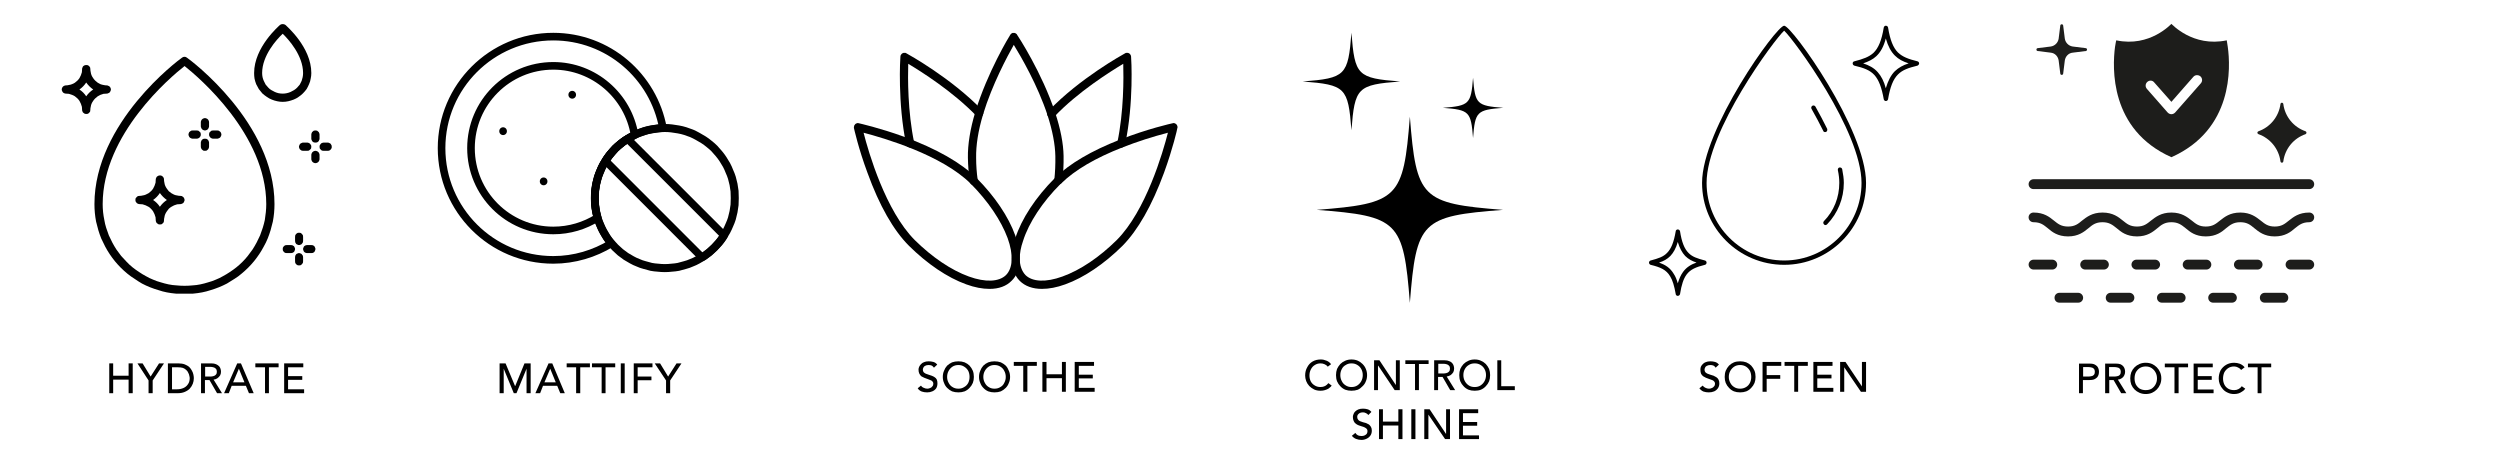 <svg height="227" width="1215" viewBox="0 0 1215 227" xmlns="http://www.w3.org/2000/svg" version="1.2"><defs><clipPath id="cp1" clipPathUnits="userSpaceOnUse"><path d="m45 27h89v115.72h-89z"></path></clipPath><clipPath id="cp2" clipPathUnits="userSpaceOnUse"><path d="m123 11.47h29v38.53h-29z"></path></clipPath><clipPath id="cp3" clipPathUnits="userSpaceOnUse"><path d="m155 69h6.25v5h-6.25z"></path></clipPath><clipPath id="cp4" clipPathUnits="userSpaceOnUse"><path d="m212.77 15.93h112.23v113.07h-112.23z"></path></clipPath><clipPath id="cp5" clipPathUnits="userSpaceOnUse"><path d="m414.88 59h81.12v81.43h-81.12z"></path></clipPath><clipPath id="cp6" clipPathUnits="userSpaceOnUse"><path d="m491 59h81.38v81.43h-81.38z"></path></clipPath><clipPath id="cp7" clipPathUnits="userSpaceOnUse"><path d="m470 15.93h47v74.07h-47z"></path></clipPath><clipPath id="cp8" clipPathUnits="userSpaceOnUse"><path d="m639 56h91.54v91.18h-91.54z"></path></clipPath><clipPath id="cp9" clipPathUnits="userSpaceOnUse"><path d="m633.04 15.93h47.96v48.07h-47.96z"></path></clipPath><clipPath id="cp10" clipPathUnits="userSpaceOnUse"><path d="m701 37h29.54v31h-29.54z"></path></clipPath><clipPath id="cp11" clipPathUnits="userSpaceOnUse"><path d="m989 11.47h26v25.53h-26z"></path></clipPath><clipPath id="cp12" clipPathUnits="userSpaceOnUse"><path d="m985.93 103h138.75v12h-138.75z"></path></clipPath><clipPath id="cp13" clipPathUnits="userSpaceOnUse"><path d="m985.93 87h138.75v5h-138.75z"></path></clipPath><clipPath id="cp14" clipPathUnits="userSpaceOnUse"><path d="m985.93 126h14.07v6h-14.07z"></path></clipPath><clipPath id="cp15" clipPathUnits="userSpaceOnUse"><path d="m1110 126h14.68v6h-14.68z"></path></clipPath><clipPath id="cp16" clipPathUnits="userSpaceOnUse"><path d="m1023 142h15v5.22h-15z"></path></clipPath><clipPath id="cp17" clipPathUnits="userSpaceOnUse"><path d="m1048 142h15v5.22h-15z"></path></clipPath><clipPath id="cp18" clipPathUnits="userSpaceOnUse"><path d="m998 142h15v5.22h-15z"></path></clipPath><clipPath id="cp19" clipPathUnits="userSpaceOnUse"><path d="m1073 142h15v5.22h-15z"></path></clipPath><clipPath id="cp20" clipPathUnits="userSpaceOnUse"><path d="m1098 142h15v5.22h-15z"></path></clipPath><clipPath id="cp21" clipPathUnits="userSpaceOnUse"><path d="m1027 11.47h57v65.53h-57z"></path></clipPath><clipPath id="cp22" clipPathUnits="userSpaceOnUse"><path d="m900 12.54h32.68v37.46h-32.68z"></path></clipPath><clipPath id="cp23" clipPathUnits="userSpaceOnUse"><path d="m801.43 111h28.57v32.79h-28.57z"></path></clipPath><clipPath id="cp24" clipPathUnits="userSpaceOnUse"><path d="m827 12.54h80v116.46h-80z"></path></clipPath></defs><style>.a{fill:#fff}.b{fill:none;stroke:#000;stroke-linecap:round;stroke-linejoin:round;stroke-width:3.7}.c{fill:none;stroke:#000;stroke-linecap:round;stroke-linejoin:round;stroke-width:3.9}.d{fill:#1d1d1b}</style><path d="m-121.5-29h1458v360h-1458z" class="a"></path><path d="m-121.5-29h1458v360h-1458z" class="a"></path><g clip-path="url(#cp1)"><path d="m133.4 99.2q0 2.1-0.2 4.3-0.2 2.1-0.6 4.2-0.5 2.1-1.1 4.2-0.6 2-1.4 4-0.8 2-1.9 3.9-1 1.9-2.2 3.7-1.2 1.8-2.5 3.4-1.4 1.7-2.9 3.2-1.5 1.5-3.2 2.9-1.6 1.4-3.4 2.5-1.8 1.2-3.7 2.3-1.9 1-3.9 1.8-2 0.8-4 1.4-2.1 0.7-4.2 1.1-2.1 0.4-4.3 0.6-2.1 0.2-4.2 0.2-2.2 0-4.3-0.2-2.2-0.2-4.3-0.6-2.1-0.4-4.1-1.1-2.1-0.6-4.1-1.4-2-0.8-3.9-1.8-1.9-1.1-3.6-2.3-1.8-1.1-3.5-2.5-1.7-1.4-3.2-2.9-1.5-1.5-2.9-3.2-1.3-1.6-2.5-3.4-1.2-1.8-2.2-3.7-1-1.9-1.9-3.9-0.8-2-1.4-4-0.6-2.1-1.1-4.2-0.4-2.1-0.6-4.2-0.2-2.2-0.2-4.3c0-39.6 40.8-70 42.6-71.2q0.5-0.4 1.2-0.4 0.6 0 1.1 0.4c1.8 1.2 42.6 31.6 42.6 71.2zm-39.8 39.5q1.9-0.1 3.8-0.5 1.9-0.4 3.8-1 1.9-0.5 3.7-1.3 1.8-0.7 3.5-1.7 1.7-0.9 3.3-2 1.7-1.1 3.2-2.3 1.5-1.2 2.9-2.6 1.4-1.4 2.6-2.9 1.2-1.5 2.3-3.1 1.1-1.7 2-3.4 0.9-1.7 1.7-3.5 0.7-1.8 1.3-3.7 0.6-1.9 1-3.8 0.3-1.9 0.5-3.8 0.2-2 0.2-3.9c0-33.9-33-61.8-39.7-67.1-6.8 5.3-39.8 33.2-39.8 67.1q0 1.9 0.2 3.9 0.2 1.9 0.6 3.8 0.3 1.9 0.9 3.8 0.6 1.9 1.3 3.7 0.8 1.8 1.7 3.5 0.9 1.7 2 3.4 1.1 1.6 2.3 3.1 1.3 1.5 2.7 2.9 1.3 1.4 2.8 2.6 1.5 1.2 3.2 2.3 1.6 1.1 3.3 2 1.7 1 3.5 1.7 1.8 0.8 3.7 1.3 1.9 0.6 3.8 1 1.9 0.4 3.9 0.5 1.9 0.2 3.9 0.2 1.9 0 3.9-0.2z" fill-rule="evenodd"></path></g><path d="m88.4 95.3q0.4 0.2 0.7 0.5 0.3 0.3 0.4 0.6 0.2 0.4 0.2 0.8 0 0.4-0.2 0.7-0.1 0.4-0.4 0.7-0.3 0.3-0.7 0.4-0.3 0.2-0.7 0.2-0.8 0-1.6 0.1-0.8 0.2-1.5 0.5-0.7 0.3-1.3 0.7-0.7 0.4-1.3 1-0.5 0.6-0.9 1.2-0.5 0.7-0.8 1.4-0.3 0.7-0.4 1.5-0.2 0.7-0.2 1.5 0 0.4-0.1 0.8-0.2 0.4-0.5 0.6-0.2 0.3-0.6 0.5-0.4 0.1-0.8 0.1-0.4 0-0.7-0.1-0.4-0.2-0.7-0.5-0.3-0.2-0.4-0.6-0.2-0.4-0.2-0.8 0-0.8-0.1-1.5-0.2-0.8-0.5-1.5-0.3-0.7-0.7-1.4-0.4-0.6-1-1.2-0.5-0.6-1.2-1-0.7-0.4-1.4-0.7-0.7-0.3-1.5-0.5-0.7-0.1-1.5-0.1-0.4 0-0.8-0.2-0.3-0.1-0.6-0.4-0.3-0.3-0.5-0.7-0.1-0.3-0.1-0.7 0-0.4 0.1-0.8 0.2-0.3 0.5-0.6 0.3-0.3 0.6-0.5 0.4-0.1 0.8-0.1 0.8 0 1.5-0.2 0.8-0.1 1.5-0.4 0.7-0.3 1.4-0.7 0.7-0.5 1.2-1 0.6-0.6 1-1.2 0.4-0.7 0.7-1.4 0.3-0.7 0.5-1.5 0.1-0.8 0.1-1.6 0-0.4 0.2-0.7 0.1-0.4 0.4-0.7 0.3-0.2 0.7-0.4 0.3-0.2 0.7-0.1 0.4-0.1 0.8 0.1 0.4 0.2 0.6 0.4 0.3 0.3 0.5 0.7 0.1 0.3 0.1 0.7 0 0.8 0.2 1.6 0.1 0.8 0.4 1.5 0.3 0.7 0.8 1.4 0.4 0.6 0.9 1.2 0.6 0.5 1.3 1 0.6 0.4 1.3 0.7 0.7 0.3 1.5 0.4 0.8 0.2 1.6 0.2 0.4 0 0.7 0.1zm-7.3 1.9q-2-1.4-3.4-3.4-1.3 2-3.3 3.4 2 1.3 3.3 3.3 1.4-2 3.4-3.3z" fill-rule="evenodd"></path><path d="m50.3 45.6q-0.7 0.2-1.5 0.5-0.7 0.3-1.3 0.7-0.7 0.5-1.2 1-0.6 0.6-1 1.2-0.5 0.7-0.8 1.4-0.3 0.7-0.4 1.5-0.2 0.7-0.2 1.5 0 0.4-0.1 0.8-0.2 0.4-0.5 0.6-0.2 0.3-0.6 0.5-0.4 0.1-0.8 0.1-0.4 0-0.7-0.1-0.4-0.2-0.7-0.5-0.3-0.2-0.4-0.6-0.2-0.4-0.2-0.8 0-0.8-0.1-1.5-0.2-0.8-0.5-1.5-0.3-0.7-0.7-1.4-0.4-0.6-1-1.2-0.5-0.5-1.2-1-0.6-0.4-1.4-0.7-0.7-0.3-1.5-0.5-0.7-0.1-1.5-0.1-0.4 0-0.8-0.2-0.3-0.1-0.6-0.4-0.3-0.3-0.4-0.7-0.2-0.3-0.2-0.7 0-0.4 0.2-0.8 0.1-0.3 0.4-0.6 0.3-0.3 0.6-0.4 0.4-0.2 0.8-0.2 0.8 0 1.5-0.2 0.8-0.1 1.5-0.4 0.8-0.3 1.4-0.7 0.7-0.5 1.2-1 0.6-0.6 1-1.2 0.4-0.7 0.7-1.4 0.3-0.7 0.5-1.5 0.1-0.8 0.1-1.6 0-0.4 0.2-0.7 0.1-0.4 0.4-0.7 0.3-0.2 0.7-0.4 0.3-0.1 0.7-0.1 0.4 0 0.8 0.1 0.4 0.2 0.6 0.4 0.3 0.3 0.5 0.7 0.1 0.3 0.1 0.7 0 0.8 0.2 1.6 0.1 0.8 0.4 1.5 0.3 0.7 0.8 1.4 0.4 0.6 1 1.2 0.5 0.5 1.2 1 0.6 0.4 1.3 0.7 0.8 0.3 1.5 0.4 0.8 0.2 1.6 0.2 0.4 0 0.7 0.2 0.4 0.1 0.7 0.4 0.3 0.3 0.4 0.6 0.2 0.4 0.2 0.8 0 0.4-0.2 0.7-0.1 0.4-0.4 0.7-0.3 0.3-0.7 0.4-0.3 0.2-0.7 0.2-0.8 0-1.6 0.1zm-5-2.1q-2-1.4-3.4-3.4-1.3 2-3.3 3.4 2 1.3 3.3 3.3 1.4-2 3.4-3.3z" fill-rule="evenodd"></path><g clip-path="url(#cp2)"><path d="m134.7 49.2q-1.4-0.3-2.6-0.8-1.3-0.5-2.4-1.3-1.2-0.8-2.2-1.7-0.9-1-1.7-2.1-0.7-1.2-1.3-2.4-0.5-1.3-0.8-2.7-0.2-1.3-0.2-2.7c0-12.6 12.1-22.9 12.6-23.4q0.3-0.2 0.6-0.3 0.3-0.1 0.7-0.1 0.3 0 0.7 0.1 0.3 0.1 0.6 0.3c0.5 0.5 12.6 10.8 12.6 23.4q0 1.4-0.3 2.7-0.2 1.4-0.8 2.7-0.5 1.2-1.2 2.4-0.8 1.1-1.8 2.1-0.9 0.9-2.1 1.7-1.1 0.8-2.4 1.3-1.3 0.5-2.6 0.8-1.3 0.3-2.7 0.3-1.4 0-2.7-0.3zm-7.3-13.7q0 1 0.2 2 0.2 0.9 0.6 1.8 0.4 0.9 0.9 1.8 0.6 0.8 1.3 1.5 0.6 0.7 1.5 1.2 0.8 0.5 1.7 0.9 0.9 0.4 1.8 0.6 1 0.2 2 0.2 1 0 1.9-0.2 1-0.2 1.9-0.6 0.9-0.4 1.7-0.9 0.8-0.5 1.5-1.2 0.7-0.7 1.3-1.5 0.5-0.9 0.9-1.8 0.3-0.9 0.5-1.8 0.2-1 0.2-2c0-8.5-7-16.3-9.9-19.1-3 2.8-10 10.6-10 19.1z" fill-rule="evenodd"></path></g><g clip-path="url(#cp3)"><path d="m159.3 69.3h-2q-0.4 0-0.8 0.2-0.4 0.1-0.6 0.4-0.3 0.3-0.5 0.7-0.1 0.3-0.1 0.7 0 0.4 0.1 0.8 0.2 0.4 0.5 0.6 0.2 0.3 0.6 0.5 0.4 0.1 0.8 0.1h2q0.4 0 0.7-0.1 0.4-0.2 0.7-0.5 0.2-0.2 0.4-0.6 0.2-0.4 0.1-0.8 0.1-0.4-0.1-0.7-0.2-0.4-0.4-0.7-0.3-0.3-0.7-0.4-0.3-0.2-0.7-0.2z"></path></g><path d="m151.3 67.4q0 0.4 0.2 0.7 0.1 0.4 0.4 0.7 0.3 0.2 0.6 0.4 0.4 0.1 0.8 0.1 0.4 0 0.8-0.1 0.3-0.2 0.6-0.4 0.3-0.3 0.4-0.7 0.2-0.3 0.2-0.7v-2q0-0.4-0.2-0.8-0.1-0.4-0.4-0.6-0.3-0.3-0.6-0.5-0.4-0.1-0.8-0.1-0.4 0-0.8 0.1-0.3 0.2-0.6 0.5-0.3 0.2-0.4 0.6-0.2 0.4-0.2 0.8z"></path><path d="m149.3 73.3q0.4 0 0.8-0.1 0.3-0.2 0.6-0.5 0.3-0.2 0.5-0.6 0.1-0.4 0.1-0.8 0-0.4-0.1-0.7-0.2-0.4-0.5-0.7-0.3-0.3-0.6-0.4-0.4-0.2-0.8-0.2h-2q-0.4 0-0.7 0.2-0.4 0.1-0.7 0.4-0.3 0.3-0.4 0.7-0.2 0.3-0.2 0.7 0 0.4 0.2 0.8 0.1 0.4 0.4 0.6 0.3 0.3 0.7 0.5 0.3 0.1 0.7 0.1z"></path><path d="m153.3 73.3q-0.4 0-0.8 0.2-0.3 0.1-0.6 0.4-0.3 0.3-0.4 0.6-0.2 0.4-0.2 0.8v2q0 0.4 0.2 0.8 0.1 0.3 0.4 0.6 0.3 0.3 0.6 0.4 0.4 0.2 0.8 0.2 0.4 0 0.8-0.2 0.3-0.1 0.6-0.4 0.3-0.3 0.4-0.6 0.2-0.4 0.2-0.8v-2q0-0.4-0.2-0.8-0.1-0.3-0.4-0.6-0.3-0.3-0.6-0.4-0.4-0.2-0.8-0.2z"></path><path d="m103.6 67.4h2q0.4 0 0.7-0.2 0.4-0.1 0.7-0.4 0.3-0.3 0.4-0.7 0.2-0.3 0.2-0.7 0-0.4-0.2-0.8-0.1-0.4-0.4-0.6-0.3-0.3-0.7-0.5-0.3-0.1-0.7-0.1h-2q-0.4 0-0.8 0.1-0.3 0.2-0.6 0.5-0.3 0.2-0.5 0.6-0.1 0.4-0.1 0.8 0 0.4 0.1 0.7 0.2 0.4 0.5 0.7 0.3 0.3 0.6 0.4 0.4 0.2 0.8 0.2z"></path><path d="m97.6 59.4v2q0 0.4 0.2 0.7 0.1 0.4 0.4 0.7 0.3 0.3 0.6 0.4 0.4 0.2 0.8 0.2 0.4 0 0.8-0.2 0.3-0.1 0.6-0.4 0.3-0.3 0.4-0.7 0.2-0.3 0.2-0.7v-2q0-0.4-0.2-0.8-0.1-0.3-0.4-0.6-0.3-0.3-0.6-0.4-0.4-0.2-0.8-0.2-0.4 0-0.8 0.2-0.3 0.1-0.6 0.4-0.3 0.3-0.4 0.6-0.2 0.4-0.2 0.8z"></path><path d="m95.6 63.4h-2q-0.4 0-0.7 0.1-0.4 0.2-0.7 0.5-0.3 0.2-0.4 0.6-0.2 0.4-0.2 0.8 0 0.4 0.2 0.7 0.1 0.4 0.4 0.7 0.3 0.3 0.7 0.4 0.3 0.2 0.7 0.2h2q0.4 0 0.8-0.2 0.3-0.1 0.6-0.4 0.3-0.3 0.5-0.7 0.1-0.3 0.1-0.7 0-0.4-0.1-0.8-0.2-0.4-0.5-0.6-0.3-0.3-0.6-0.5-0.4-0.1-0.8-0.1z"></path><path d="m99.6 67.4q-0.4 0-0.8 0.1-0.3 0.2-0.6 0.4-0.3 0.3-0.4 0.7-0.2 0.3-0.2 0.7v2q0 0.4 0.2 0.8 0.1 0.4 0.4 0.6 0.3 0.3 0.6 0.5 0.4 0.1 0.8 0.1 0.4 0 0.8-0.1 0.3-0.2 0.6-0.5 0.3-0.2 0.4-0.6 0.2-0.4 0.2-0.8v-2q0-0.4-0.2-0.7-0.1-0.4-0.4-0.7-0.3-0.2-0.6-0.4-0.4-0.1-0.8-0.1z"></path><path d="m151.3 119.1h-2q-0.4 0-0.7 0.1-0.4 0.2-0.7 0.4-0.3 0.3-0.4 0.7-0.2 0.3-0.2 0.7 0 0.4 0.2 0.8 0.1 0.4 0.4 0.7 0.3 0.2 0.7 0.4 0.3 0.1 0.7 0.1h2q0.4 0 0.8-0.1 0.3-0.2 0.6-0.4 0.3-0.3 0.4-0.7 0.2-0.4 0.2-0.8 0-0.4-0.2-0.7-0.1-0.4-0.4-0.7-0.3-0.2-0.6-0.4-0.4-0.1-0.8-0.1z"></path><path d="m143.4 115.1v2q0 0.4 0.1 0.7 0.2 0.4 0.4 0.7 0.3 0.3 0.7 0.4 0.3 0.2 0.7 0.2 0.4 0 0.8-0.2 0.4-0.1 0.6-0.4 0.3-0.3 0.5-0.7 0.1-0.3 0.1-0.7v-2q0-0.4-0.1-0.8-0.2-0.3-0.5-0.6-0.2-0.3-0.6-0.5-0.4-0.1-0.8-0.1-0.4 0-0.7 0.1-0.4 0.2-0.7 0.5-0.2 0.3-0.4 0.6-0.1 0.4-0.1 0.8z"></path><path d="m141.4 119.1h-2q-0.4 0-0.8 0.1-0.3 0.2-0.6 0.4-0.3 0.3-0.5 0.7-0.1 0.3-0.1 0.7 0 0.4 0.1 0.8 0.2 0.4 0.5 0.7 0.3 0.2 0.6 0.4 0.4 0.1 0.8 0.1h2q0.4 0 0.7-0.1 0.4-0.2 0.7-0.4 0.3-0.3 0.4-0.7 0.2-0.4 0.2-0.8 0-0.4-0.2-0.7-0.1-0.4-0.4-0.7-0.3-0.2-0.7-0.4-0.3-0.1-0.7-0.1z"></path><path d="m145.3 123q-0.4 0-0.7 0.2-0.4 0.1-0.7 0.4-0.2 0.3-0.4 0.7-0.1 0.3-0.1 0.7v2q0 0.4 0.1 0.8 0.2 0.3 0.4 0.6 0.3 0.3 0.7 0.5 0.3 0.1 0.7 0.1 0.4 0 0.8-0.1 0.4-0.2 0.6-0.5 0.3-0.3 0.5-0.6 0.1-0.4 0.1-0.8v-2q0-0.4-0.1-0.7-0.2-0.4-0.5-0.7-0.2-0.3-0.6-0.4-0.4-0.2-0.8-0.2z"></path><g clip-path="url(#cp4)"><path d="m268.9 17.8c26.6 0 48.7 19.2 53.3 44.5-8.4 0.2-16.8 3.5-23.2 9.9-12.6 12.7-13.2 32.7-1.9 46.1-8.2 5-17.9 8-28.2 8-30 0-54.3-24.3-54.3-54.3 0-29.9 24.3-54.2 54.3-54.2z" class="b" fill-rule="evenodd"></path></g><path d="m268.9 32c19.8 0 36.4 14.6 39.5 33.6-3.4 1.6-6.6 3.9-9.4 6.6-9.1 9.1-11.9 22-8.6 33.6-6.2 3.9-13.6 6.2-21.5 6.2-22.1 0-40-17.9-40-40 0-22.1 17.9-40 40-40z" class="b" fill-rule="evenodd"></path><path d="m249.2 80.8" class="b" fill-rule="evenodd"></path><path d="m272.9 76.1" class="b" fill-rule="evenodd"></path><path d="" class="b"></path><path d="" class="b"></path><path d="" class="b"></path><path d="" class="b"></path><path d="m264.2 88.1v0.1" class="b" fill-rule="evenodd"></path><path d="" class="b"></path><path d="m278.1 46v0.1" class="b" fill-rule="evenodd"></path><path d="" class="b"></path><path d="m278.1 92.2" class="b" fill-rule="evenodd"></path><path d="" class="b"></path><path d="m244.5 63.7v0.1" class="b" fill-rule="evenodd"></path><path d="m347.2 72.2q1.1 1.2 2.2 2.5 1.1 1.3 2 2.7 0.9 1.4 1.7 2.8 0.8 1.5 1.4 3.1 0.7 1.5 1.2 3.1 0.4 1.6 0.8 3.2 0.3 1.7 0.5 3.3 0.1 1.7 0.1 3.4 0 1.6-0.1 3.3-0.2 1.7-0.5 3.3-0.4 1.7-0.8 3.3-0.5 1.6-1.2 3.1-0.6 1.5-1.4 3-0.8 1.5-1.7 2.9-0.9 1.4-2 2.7-1.1 1.3-2.2 2.4-1.2 1.2-2.5 2.3-1.3 1-2.7 2-1.4 0.9-2.9 1.7-1.4 0.8-3 1.4-1.5 0.7-3.1 1.1-1.6 0.5-3.3 0.9-1.6 0.3-3.3 0.4-1.6 0.2-3.3 0.2-1.7 0-3.3-0.2-1.7-0.1-3.3-0.4-1.7-0.4-3.3-0.9-1.6-0.4-3.1-1.1-1.6-0.6-3-1.4-1.5-0.8-2.9-1.7-1.4-1-2.7-2-1.3-1.1-2.5-2.3-1.1-1.1-2.2-2.4-1.1-1.3-2-2.7-0.9-1.4-1.7-2.9-0.8-1.5-1.4-3-0.7-1.5-1.2-3.1-0.4-1.6-0.8-3.3-0.3-1.6-0.5-3.3-0.1-1.7-0.1-3.3 0-1.7 0.1-3.4 0.2-1.6 0.5-3.3 0.4-1.6 0.8-3.2 0.5-1.6 1.2-3.1 0.6-1.6 1.4-3.1 0.8-1.4 1.7-2.8 0.9-1.4 2-2.7 1.1-1.3 2.2-2.5 1.2-1.2 2.5-2.2 1.3-1.1 2.7-2 1.4-0.9 2.9-1.7 1.4-0.8 3-1.5 1.5-0.6 3.1-1.1 1.6-0.5 3.3-0.8 1.6-0.3 3.3-0.5 1.6-0.2 3.3-0.2 1.7 0 3.3 0.2 1.7 0.2 3.3 0.5 1.7 0.3 3.3 0.8 1.6 0.5 3.1 1.1 1.6 0.7 3 1.5 1.5 0.8 2.9 1.7 1.4 0.9 2.7 2 1.3 1 2.5 2.2z" class="c" fill-rule="evenodd"></path><path d="m299 72.2c1.9-1.8 3.9-3.4 6-4.7l46.9 46.9c-1.3 2.1-2.9 4.1-4.7 5.9-1.8 1.8-3.9 3.5-6 4.8l-46.9-46.9c1.3-2.1 2.9-4.1 4.7-6z" class="b" fill-rule="evenodd"></path><g clip-path="url(#cp5)"><path d="m480.9 140.4c-3.4 0-7.2-0.7-11.3-2.2-9.2-3.3-19-10-27.8-18.7-7.6-7.6-14.4-19.5-20.2-35.5-4.4-11.8-6.5-21.4-6.6-21.8q0-0.2 0-0.4 0-0.3 0.1-0.5 0-0.3 0.2-0.5 0.1-0.2 0.3-0.4 0.1-0.2 0.4-0.3 0.2-0.1 0.4-0.2 0.3 0 0.5-0.1 0.3 0 0.5 0.1c0.4 0.1 9.9 2.2 21.8 6.5 16 5.9 27.9 12.7 35.5 20.2 8.7 8.8 15.4 18.6 18.7 27.8 3.5 9.6 2.9 17.5-1.7 22-2.6 2.7-6.3 4-10.8 4zm-61.2-75.9c2.4 9.5 10.7 38 24.9 52.2 8.4 8.3 17.7 14.6 26.3 17.7 8 2.9 14.6 2.6 18-0.7 3.4-3.4 3.7-10 0.8-18-3.2-8.6-9.5-17.9-17.8-26.3-14.2-14.2-42.7-22.4-52.2-24.9z" fill-rule="evenodd"></path></g><g clip-path="url(#cp6)"><path d="m506.4 140.4c-4.5 0-8.2-1.3-10.8-3.9-2.6-2.6-3.9-6.4-3.9-10.8 0-3 0.5-6.3 1.7-9.8 3-9.5 10-20.1 19.2-29.3l0.4-0.4c6.9-6.7 17.4-12.9 31.2-18.3 13.5-5.3 25.2-7.9 25.7-8q0.2-0.1 0.5-0.1 0.2 0.1 0.5 0.1 0.2 0.1 0.4 0.2 0.2 0.1 0.4 0.3 0.2 0.2 0.3 0.4 0.1 0.2 0.2 0.5 0.1 0.2 0.1 0.5 0 0.2-0.1 0.4c0 0.4-2.2 10-6.5 21.8-5.9 16-12.7 27.9-20.2 35.5-8.8 8.7-18.6 15.4-27.8 18.7-4.1 1.5-7.9 2.2-11.3 2.2zm61.2-75.9q-11.2 2.9-22 7.1c-13.3 5.2-23.3 11.1-29.8 17.5q-0.2 0.2-0.4 0.3c-8.7 8.7-15.4 18.8-18.2 27.7-1.1 3.1-1.6 6-1.6 8.6 0 3.4 1 6.1 2.8 8 3.4 3.3 9.9 3.6 17.9 0.7 8.7-3.1 18-9.4 26.4-17.7 14.2-14.2 22.5-42.7 24.9-52.2z" fill-rule="evenodd"></path></g><g clip-path="url(#cp7)"><path d="m473.2 90q-0.3 0-0.7-0.2-0.3-0.1-0.6-0.3-0.2-0.3-0.4-0.6-0.2-0.3-0.2-0.6-0.8-5.8-0.9-11.7c-0.1-6.4 1.1-13.9 3.6-22.2 5.9-19.3 16.5-36.8 17-37.5q0.1-0.2 0.3-0.4 0.2-0.2 0.4-0.3 0.2-0.1 0.4-0.2 0.3 0 0.5 0 0.3 0 0.5 0 0.3 0.1 0.5 0.2 0.2 0.1 0.4 0.3 0.2 0.1 0.3 0.4c0.5 0.7 12.1 18.4 18.5 37.8 2.6 7.9 4 15 4.1 21.1q0.1 6.1-0.6 12.1 0 0.4-0.2 0.7-0.2 0.4-0.5 0.6-0.3 0.3-0.7 0.4-0.4 0.1-0.8 0.1-0.4-0.1-0.7-0.3-0.4-0.2-0.6-0.5-0.2-0.3-0.4-0.7-0.1-0.4 0-0.8 0.6-5.7 0.5-11.5c-0.1-5.7-1.4-12.4-3.8-19.9-4.8-14.6-12.9-28.5-16.4-34.2-3.2 5.7-10.5 19.3-14.9 33.7-2.4 8-3.5 15.1-3.4 21.1q0 5.6 0.8 11.1 0.1 0.4 0 0.8-0.1 0.4-0.4 0.7-0.2 0.3-0.5 0.5-0.4 0.2-0.8 0.3-0.1 0-0.3 0z"></path></g><path d="m442.4 71.8q-0.4-0.1-0.7-0.2-0.3-0.1-0.6-0.3-0.3-0.2-0.4-0.5-0.2-0.3-0.3-0.6c-4.2-20.3-2.9-41.8-2.8-42.7q0-0.2 0.1-0.5 0-0.2 0.2-0.4 0.1-0.2 0.3-0.4 0.2-0.2 0.4-0.3 0.2-0.1 0.5-0.2 0.2 0 0.5 0 0.2 0 0.5 0 0.2 0.1 0.4 0.2c0.9 0.5 21.8 12 36.9 27.7q0.2 0.2 0.4 0.6 0.1 0.4 0.1 0.8 0 0.4-0.2 0.7-0.1 0.4-0.4 0.7-0.3 0.2-0.7 0.4-0.3 0.1-0.7 0.1-0.4 0-0.8-0.2-0.3-0.1-0.6-0.4c-11.5-11.9-26.9-21.6-33.1-25.3-0.2 6.8-0.3 23.1 2.9 38.4q0.1 0.3 0 0.7-0.1 0.4-0.3 0.7-0.2 0.4-0.5 0.6-0.3 0.2-0.7 0.3-0.2 0.1-0.4 0.1z"></path><path d="m544.9 71.8q-0.2-0.1-0.4-0.1-0.4-0.1-0.7-0.3-0.3-0.2-0.6-0.5-0.2-0.4-0.2-0.8-0.1-0.3 0-0.7c3.2-15.2 3.1-31.6 2.9-38.4-6.3 3.8-22 13.6-33.5 25.7q-0.3 0.3-0.6 0.5-0.4 0.1-0.8 0.2-0.4 0-0.8-0.2-0.4-0.1-0.6-0.4-0.3-0.3-0.5-0.6-0.1-0.4-0.2-0.8 0-0.4 0.2-0.8 0.1-0.3 0.4-0.6c15.1-15.9 36.4-27.6 37.3-28.1q0.2-0.1 0.4-0.2 0.3 0 0.5 0 0.3 0 0.5 0 0.3 0.1 0.5 0.2 0.2 0.1 0.4 0.3 0.2 0.2 0.3 0.4 0.1 0.2 0.2 0.4 0.1 0.3 0.1 0.5c0.1 0.9 1.4 22.4-2.9 42.7q0 0.3-0.2 0.6-0.2 0.3-0.4 0.5-0.3 0.2-0.6 0.3-0.4 0.1-0.7 0.2z"></path><g clip-path="url(#cp8)"><path d="m730.5 102c-39.7 3-42.2 5.5-45.3 45.2-3.1-39.7-5.6-42.2-45.3-45.2 39.7-3.1 42.2-5.6 45.3-45.3 3.1 39.7 5.6 42.2 45.3 45.3z"></path></g><g clip-path="url(#cp9)"><path d="m680.5 39.6c-20.8 1.6-22.1 2.9-23.7 23.7-1.6-20.8-2.9-22.1-23.7-23.7 20.8-1.6 22.1-2.9 23.7-23.7 1.6 20.8 2.9 22.1 23.7 23.7z"></path></g><g clip-path="url(#cp10)"><path d="m730.6 52.4c-12.9 1-13.7 1.8-14.7 14.7-1-12.9-1.8-13.7-14.7-14.7 12.9-1 13.7-1.8 14.7-14.6 1 12.8 1.8 13.6 14.7 14.6z"></path></g><path d="m1109.7 50.6c-0.1-0.9-1.3-0.9-1.4 0-0.8 6.1-5 11.2-10.7 13.2-0.7 0.3-0.7 1.1 0 1.4 5.7 2 9.9 7.1 10.7 13.2 0.1 0.9 1.3 0.9 1.4 0 0.8-6.1 5-11.2 10.8-13.2 0.6-0.3 0.6-1.1 0-1.4-5.8-2-10-7.1-10.8-13.2z" class="d"></path><g clip-path="url(#cp11)"><path d="m1003.5 18.8l-0.8-6.4c-0.1-0.8-1.3-0.8-1.4 0l-0.8 6.4c-0.3 1.9-1.8 3.5-3.8 3.8l-6.4 0.8c-0.8 0.1-0.8 1.3 0 1.4l6.4 0.8c2 0.2 3.5 1.8 3.8 3.8l0.8 6.4c0.1 0.8 1.3 0.8 1.4 0l0.8-6.4c0.3-2 1.8-3.6 3.8-3.8l6.4-0.8c0.8-0.1 0.8-1.3 0-1.4l-6.4-0.8c-2-0.3-3.5-1.9-3.8-3.8z" class="d"></path></g><g clip-path="url(#cp12)"><path d="m1105.5 114.9c-5 0-7.7-2.2-9.9-4-1.9-1.6-3.5-2.9-6.8-2.9-3.3 0-4.9 1.3-6.9 2.9-2.1 1.8-4.8 4-9.9 4-5 0-7.7-2.2-9.8-4-2-1.6-3.6-2.9-6.9-2.9-3.3 0-4.9 1.3-6.8 2.9-2.2 1.8-4.9 4-9.9 4-5.1 0-7.8-2.2-9.9-4-2-1.6-3.6-2.9-6.9-2.9-3.3 0-4.9 1.3-6.8 2.9-2.2 1.8-4.9 4-9.9 4-5.1 0-7.8-2.2-9.9-4-2-1.6-3.5-2.9-6.9-2.9-1.3 0-2.4-1-2.4-2.4 0-1.3 1.1-2.3 2.4-2.3 5.1 0 7.8 2.2 9.9 3.9 2 1.6 3.5 2.9 6.9 2.9 3.3 0 4.9-1.3 6.8-2.9 2.2-1.7 4.9-3.9 9.9-3.9 5.1 0 7.8 2.2 9.9 3.9 2 1.6 3.5 2.9 6.9 2.9 3.3 0 4.8-1.3 6.8-2.9 2.2-1.7 4.9-3.9 9.9-3.9 5 0 7.7 2.2 9.9 3.9 2 1.6 3.5 2.9 6.8 2.9 3.4 0 4.9-1.3 6.9-2.9 2.2-1.7 4.8-3.9 9.9-3.9 5 0 7.7 2.2 9.9 3.9 2 1.6 3.5 2.9 6.8 2.9 3.4 0 4.9-1.3 6.9-2.9 2.2-1.7 4.8-3.9 9.9-3.9 1.3 0 2.4 1 2.4 2.3 0 1.4-1.1 2.4-2.4 2.4-3.3 0-4.9 1.3-6.9 2.9-2.1 1.8-4.8 4-9.9 4z" class="d"></path></g><g clip-path="url(#cp13)"><path d="m1122.3 91.9h-134c-1.3 0-2.4-1-2.4-2.4 0-1.3 1.1-2.4 2.4-2.4h134c1.3 0 2.4 1.1 2.4 2.4 0 1.4-1.1 2.4-2.4 2.4z" class="d"></path></g><g clip-path="url(#cp14)"><path d="m997.4 131h-9.1c-1.3 0-2.4-1.1-2.4-2.4 0-1.3 1.1-2.4 2.4-2.4h9.1c1.3 0 2.4 1.1 2.4 2.4 0 1.3-1.1 2.4-2.4 2.4z" class="d"></path></g><path d="m1047.4 131h-9.1c-1.3 0-2.4-1.1-2.4-2.4 0-1.3 1.1-2.4 2.4-2.4h9.1c1.3 0 2.4 1.1 2.4 2.4 0 1.3-1.1 2.4-2.4 2.4z" class="d"></path><path d="m1072.3 131h-9.1c-1.3 0-2.4-1.1-2.4-2.4 0-1.3 1.1-2.4 2.4-2.4h9.1c1.3 0 2.4 1.1 2.4 2.4 0 1.3-1.1 2.4-2.4 2.4z" class="d"></path><path d="m1022.5 131h-9.1c-1.3 0-2.4-1.1-2.4-2.4 0-1.3 1.1-2.4 2.4-2.4h9.1c1.3 0 2.4 1.1 2.4 2.4 0 1.3-1.1 2.4-2.4 2.4z" class="d"></path><path d="m1097.2 131h-9.1c-1.3 0-2.4-1.1-2.4-2.4 0-1.3 1.1-2.4 2.4-2.4h9.1c1.3 0 2.4 1.1 2.4 2.4 0 1.3-1.1 2.4-2.4 2.4z" class="d"></path><g clip-path="url(#cp15)"><path d="m1122.3 131h-9.1c-1.3 0-2.4-1.1-2.4-2.4 0-1.3 1.1-2.4 2.4-2.4h9.1c1.3 0 2.4 1.1 2.4 2.4 0 1.3-1.1 2.4-2.4 2.4z" class="d"></path></g><g clip-path="url(#cp16)"><path d="m1034.9 147.1h-9.1c-1.4 0-2.4-1-2.4-2.4 0-1.3 1-2.4 2.4-2.4h9.1c1.3 0 2.4 1.1 2.4 2.4 0 1.4-1.1 2.4-2.4 2.4z" class="d"></path></g><g clip-path="url(#cp17)"><path d="m1059.8 147.1h-9.1c-1.3 0-2.4-1-2.4-2.4 0-1.3 1.1-2.4 2.4-2.4h9.1c1.3 0 2.4 1.1 2.4 2.4 0 1.4-1.1 2.4-2.4 2.4z" class="d"></path></g><g clip-path="url(#cp18)"><path d="m1010 147.1h-9.1c-1.4 0-2.4-1-2.4-2.4 0-1.3 1-2.4 2.4-2.4h9.1c1.3 0 2.4 1.1 2.4 2.4 0 1.4-1.1 2.4-2.4 2.4z" class="d"></path></g><g clip-path="url(#cp19)"><path d="m1084.7 147.1h-9.1c-1.3 0-2.4-1-2.4-2.4 0-1.3 1.1-2.4 2.4-2.4h9.1c1.3 0 2.4 1.1 2.4 2.4 0 1.4-1.1 2.4-2.4 2.4z" class="d"></path></g><g clip-path="url(#cp20)"><path d="m1109.8 147.1h-9.1c-1.4 0-2.4-1-2.4-2.4 0-1.3 1-2.4 2.4-2.4h9.1c1.3 0 2.3 1.1 2.3 2.4 0 1.4-1 2.4-2.3 2.4z" class="d"></path></g><g clip-path="url(#cp21)"><path d="m1055.3 76.4c-30.1-13.4-28.7-43.6-27.4-53.6 0.3-2.1 0.6-3.2 0.6-3.2 16.4 3.5 26.7-8 26.8-8 0.1 0 10.4 11.5 26.9 8 0 0 0.2 1.1 0.5 3.2 1.4 10 2.7 40.2-27.4 53.6zm14.1-39.3c-1-0.8-2.5-0.8-3.4 0.2l-10.7 12.2-8.4-9.5c-0.8-1-2.3-1.1-3.3-0.2-1 0.9-1.1 2.4-0.2 3.4l10.1 11.5c0.5 0.5 1.1 0.8 1.8 0.8 0.7 0 1.3-0.3 1.8-0.8l12.5-14.2c0.9-1 0.8-2.5-0.2-3.4z" class="d" fill-rule="evenodd"></path></g><g clip-path="url(#cp22)"><path d="m916.5 49.1c-0.5 0-0.9-0.4-1-0.9-1-5.7-2.4-9.3-4.5-11.7-2.2-2.4-5.1-3.5-9.8-4.6-0.5-0.2-0.8-0.6-0.8-1.1 0-0.5 0.3-0.9 0.8-1 4.3-1.1 7.1-2.1 9.3-4.1 2.4-2.3 4-6.1 5-12.3 0.1-0.5 0.5-0.9 1-0.9 0.6 0 1 0.4 1.1 0.9 1 6.1 2.5 9.8 4.8 12.1 2.2 2.1 5 3.2 9.5 4.3 0.4 0.1 0.8 0.5 0.8 1 0 0.5-0.4 0.9-0.8 1.1-4.5 1.1-7.3 2.1-9.5 4.3-2.3 2.3-3.8 6-4.8 12-0.1 0.5-0.5 0.9-1.1 0.9zm-11-18.3c2.7 0.9 5.2 2.1 7.1 4.3 1.7 1.9 3 4.4 3.9 7.8 1.1-3.7 2.5-6.4 4.4-8.3 1.8-1.7 3.9-2.9 6.7-3.8-2.8-0.9-4.9-2-6.7-3.8-1.9-1.9-3.3-4.5-4.4-8.3-1 3.9-2.5 6.6-4.6 8.6-1.7 1.6-3.8 2.6-6.4 3.5z" fill-rule="evenodd"></path></g><g clip-path="url(#cp23)"><path d="m815.4 143.8c-0.5 0-1-0.4-1-0.9-0.7-3.9-1.5-6.7-2.7-8.6-1.9-3.2-4.6-4.4-9.5-5.6-0.4-0.1-0.8-0.6-0.8-1.1 0-0.4 0.4-0.9 0.8-1 3.8-1 6.2-1.8 8-3.7 2-2 3.3-5.2 4.2-10.5 0-0.5 0.5-0.9 1-0.9 0.5 0 1 0.4 1.1 0.9 0.8 5.2 2.1 8.5 4.1 10.5 1.8 1.9 4.2 2.7 8 3.7 0.5 0.1 0.8 0.6 0.8 1 0 0.5-0.3 1-0.8 1.1-4.4 1.1-7 2.2-8.9 4.7-1.5 2-2.5 5-3.2 9.5-0.1 0.5-0.6 0.9-1.1 0.9zm-9.1-16.2c3 1.1 5.4 2.5 7.2 5.6 0.8 1.2 1.4 2.7 1.9 4.5 0.7-2.3 1.5-4.1 2.6-5.6 1.7-2.3 3.9-3.6 6.5-4.5-2.1-0.7-3.9-1.6-5.5-3.2-1.5-1.6-2.7-3.8-3.6-6.8-0.9 3.1-2.1 5.2-3.6 6.8-1.5 1.5-3.2 2.5-5.5 3.2z" fill-rule="evenodd"></path></g><g clip-path="url(#cp24)"><path d="m867.1 128.7c-22 0-39.9-17.8-39.9-39.8 0-26.1 36.1-76.4 39.9-76.4 3.7 0 39.8 50.3 39.8 76.4 0 22-17.9 39.8-39.8 39.8zm0-113.8c-4.7 4.2-37.7 48.8-37.7 74 0 20.8 16.9 37.7 37.7 37.7 20.7 0 37.6-16.9 37.6-37.7 0-25.2-33-69.8-37.6-74z" fill-rule="evenodd"></path></g><path d="m887.2 109.4c-0.3 0-0.5-0.1-0.7-0.3-0.5-0.5-0.5-1.1-0.1-1.6 4.9-5 7.5-11.6 7.5-18.6 0-1.8-0.2-3.9-0.7-6.2-0.1-0.6 0.2-1.2 0.8-1.3 0.6-0.1 1.2 0.3 1.3 0.8 0.5 2.5 0.8 4.7 0.8 6.7 0 7.5-2.9 14.7-8.1 20.1-0.2 0.2-0.5 0.4-0.8 0.4z"></path><path d="m887 64.2c-0.4 0-0.8-0.2-0.9-0.6-1.7-3.4-3.6-7-5.7-10.7-0.3-0.5-0.1-1.2 0.4-1.5 0.5-0.3 1.2-0.1 1.5 0.4 2.1 3.7 4 7.4 5.7 10.8 0.2 0.6 0 1.2-0.5 1.5q-0.2 0.1-0.5 0.1z"></path><path d="m242.8 191.1v-14.5h2.9l4.6 11h0.1l4.5-11h3v14.5h-2v-11.9l-4.9 11.9h-1.3l-4.9-11.9v11.9z"></path><path d="m260.2 191.1l6.4-14.5h1.8l6.1 14.5h-2.2l-1.5-3.6h-6.9l-1.4 3.6zm4.4-5.3h5.5l-2.7-6.6z" fill-rule="evenodd"></path><path d="m280 191.1v-12.6h-4.6v-1.9h11.3v1.9h-4.7v12.6z"></path><path d="m292.4 191.1v-12.6h-4.7v-1.9h11.3v1.9h-4.7v12.6z"></path><path d="m301.7 191.1v-14.5h1.9v14.5z"></path><path d="m308 191.1v-14.5h9.1v1.9h-7.2v4.5h6.7v1.8h-6.7v6.3z"></path><path d="m323.7 191.1v-6.2l-5.5-8.3h2.6l3.9 6.4 4.1-6.4h2.4l-5.5 8.3v6.2z"></path><path d="m446 188.7l1.6-1.3q0.5 0.8 1.4 1.1 0.8 0.4 1.7 0.4 0.6 0 1.3-0.3 0.7-0.2 1.1-0.8 0.5-0.5 0.5-1.3 0-0.7-0.4-1.1-0.4-0.5-1.1-0.7-0.6-0.3-1.3-0.5-0.8-0.3-1.6-0.6-0.7-0.3-1.4-0.7-0.6-0.5-1-1.3-0.4-0.8-0.4-2 0-0.6 0.3-1.3 0.3-0.7 0.9-1.3 0.6-0.7 1.5-1 0.9-0.4 2.2-0.4 1.2 0 2.3 0.3 1.1 0.3 1.9 1.3l-1.6 1.5q-0.4-0.6-1-1-0.7-0.3-1.6-0.3-1 0-1.7 0.4-0.6 0.3-0.8 0.8-0.3 0.6-0.3 1 0 0.8 0.4 1.3 0.4 0.4 1 0.7 0.7 0.3 1.4 0.5 0.8 0.2 1.5 0.5 0.8 0.3 1.4 0.7 0.7 0.4 1.1 1.2 0.3 0.7 0.3 1.8 0 1.4-0.6 2.4-0.7 1-1.9 1.5-1.1 0.5-2.5 0.5-1.4 0-2.6-0.4-1.3-0.5-2-1.6z"></path><path d="m465.8 190.7q-1.7 0-3.1-0.5-1.3-0.6-2.4-1.7-1-1-1.5-2.4-0.6-1.3-0.6-2.9 0-1.7 0.6-3 0.5-1.4 1.5-2.5 1.1-1 2.4-1.6 1.4-0.5 3.1-0.5 1.6 0 3 0.5 1.4 0.6 2.4 1.6 1 1.1 1.6 2.5 0.5 1.3 0.5 3 0 1.6-0.5 2.9-0.6 1.4-1.6 2.4-1 1.1-2.4 1.7-1.4 0.5-3 0.5zm0-1.8q1.6 0 2.8-0.8 1.3-0.7 2-2.1 0.6-1.3 0.6-2.8 0-1.6-0.6-2.9-0.7-1.3-2-2.1-1.2-0.8-2.8-0.8-1.7 0-2.9 0.8-1.2 0.8-1.9 2.1-0.7 1.3-0.7 2.9 0 1.5 0.7 2.8 0.7 1.4 1.9 2.1 1.2 0.8 2.9 0.8z" fill-rule="evenodd"></path><path d="m483.3 190.7q-1.6 0-3-0.5-1.4-0.6-2.4-1.7-1-1-1.5-2.4-0.6-1.3-0.6-2.9 0-1.7 0.6-3 0.5-1.4 1.5-2.5 1-1 2.4-1.6 1.4-0.5 3-0.5 1.7 0 3.1 0.5 1.3 0.6 2.4 1.6 1 1.1 1.5 2.5 0.6 1.3 0.6 3 0 1.6-0.6 2.9-0.5 1.4-1.5 2.4-1.1 1.1-2.4 1.7-1.4 0.5-3.1 0.5zm0-1.8q1.7 0 2.9-0.8 1.3-0.7 1.9-2.1 0.7-1.3 0.7-2.8 0-1.6-0.7-2.9-0.6-1.3-1.9-2.1-1.2-0.8-2.9-0.8-1.6 0-2.8 0.8-1.2 0.8-1.9 2.1-0.7 1.3-0.7 2.9 0 1.5 0.7 2.8 0.7 1.4 1.9 2.1 1.2 0.8 2.8 0.8z" fill-rule="evenodd"></path><path d="m497.3 190.4v-12.6h-4.6v-1.9h11.2v1.9h-4.6v12.6z"></path><path d="m506.6 190.4v-14.5h2v6h7.5v-6h1.9v14.5h-1.9v-6.6h-7.5v6.6z"></path><path d="m522.3 190.4v-14.5h9.4v1.9h-7.4v4.3h6.8v1.8h-6.8v4.6h7.7v1.9z"></path><path d="m53.1 191.1v-14.5h1.9v6h7.5v-6h2v14.5h-2v-6.6h-7.5v6.6z"></path><path d="m72.2 191.1v-6.2l-5.4-8.3h2.5l3.9 6.4 4.1-6.4h2.4l-5.5 8.3v6.2z"></path><path d="m81.6 191.1v-14.5h5q1.9 0 3.2 0.5 1.3 0.5 2.2 1.3 0.8 0.8 1.3 1.8 0.5 0.9 0.7 1.9 0.2 1 0.2 1.7 0 1.4-0.5 2.7-0.5 1.3-1.5 2.4-1 1-2.5 1.6-1.4 0.6-3.4 0.6zm2-12.6v10.7h2.5q1.6 0 3-0.6 1.4-0.6 2.2-1.8 0.9-1.2 0.9-3 0-0.5-0.2-1.2-0.1-0.7-0.5-1.4-0.3-0.8-1-1.4-0.6-0.6-1.6-1-1-0.3-2.4-0.3z" fill-rule="evenodd"></path><path d="m97.7 191.1v-14.5h5q1.4 0 2.3 0.4 0.9 0.4 1.5 1 0.5 0.6 0.7 1.3 0.2 0.7 0.2 1.4 0 0.9-0.4 1.7-0.5 0.8-1.3 1.4-0.8 0.6-1.9 0.7l4.1 6.6h-2.4l-3.7-6.4h-2.2v6.4zm2-12.8v4.7h2.6q0.7 0 1.4-0.2 0.8-0.2 1.2-0.7 0.5-0.5 0.5-1.4 0-1-0.5-1.5-0.4-0.5-1.2-0.7-0.7-0.2-1.4-0.2z" fill-rule="evenodd"></path><path d="m108.9 191.1l6.4-14.5h1.8l6.2 14.5h-2.3l-1.5-3.6h-6.9l-1.4 3.6zm4.4-5.3h5.5l-2.7-6.6z" fill-rule="evenodd"></path><path d="m128.8 191.1v-12.6h-4.7v-1.9h11.3v1.9h-4.7v12.6z"></path><path d="m138.1 191.1v-14.5h9.3v1.9h-7.4v4.3h6.9v1.8h-6.9v4.6h7.8v1.9z"></path><path d="m646.9 177l-1.6 1.2q-0.6-0.8-1.6-1.2-0.9-0.4-1.9-0.4-1.6 0-2.8 0.8-1.2 0.7-1.9 2.1-0.7 1.3-0.7 3 0 1.5 0.6 2.8 0.7 1.3 1.9 2 1.2 0.8 2.9 0.8 1.2 0 2.2-0.5 0.9-0.5 1.6-1.4l1.6 1.2q-0.1 0.2-0.5 0.6-0.5 0.5-1.1 0.9-0.7 0.4-1.7 0.7-0.9 0.3-2.1 0.3-1.8 0-3.1-0.6-1.4-0.7-2.4-1.7-1-1.1-1.5-2.4-0.5-1.4-0.5-2.7 0-2.3 1-4 0.9-1.8 2.6-2.8 1.7-1 4-1 1.4 0 2.8 0.6 1.3 0.5 2.2 1.7z"></path><path d="m656.8 189.9q-1.6 0-3-0.5-1.4-0.6-2.4-1.7-1-1-1.6-2.4-0.5-1.3-0.5-3 0-1.6 0.5-3 0.6-1.3 1.6-2.4 1-1 2.4-1.6 1.4-0.6 3-0.6 1.7 0 3.1 0.6 1.3 0.6 2.3 1.6 1.1 1.1 1.6 2.4 0.6 1.4 0.6 3 0 1.7-0.6 3-0.5 1.4-1.6 2.4-1 1.1-2.3 1.7-1.4 0.5-3.1 0.5zm0-1.8q1.7 0 2.9-0.8 1.2-0.8 1.9-2.1 0.7-1.3 0.7-2.9 0-1.6-0.7-2.9-0.7-1.3-1.9-2-1.2-0.8-2.9-0.8-1.6 0-2.8 0.8-1.3 0.7-1.9 2-0.7 1.3-0.7 2.9 0 1.6 0.7 2.9 0.6 1.3 1.9 2.1 1.2 0.8 2.8 0.8z" fill-rule="evenodd"></path><path d="m667.8 189.6v-14.5h2.6l7.9 11.9h0.1v-11.9h1.9v14.5h-2.5l-8-11.9h-0.1v11.9z"></path><path d="m687.7 189.6v-12.7h-4.7v-1.8h11.3v1.8h-4.7v12.7z"></path><path d="m697 189.6v-14.5h5.1q1.3 0 2.2 0.4 0.9 0.3 1.5 1 0.5 0.6 0.7 1.3 0.2 0.7 0.2 1.3 0 1-0.4 1.8-0.5 0.8-1.3 1.4-0.8 0.5-1.9 0.7l4.1 6.6h-2.4l-3.7-6.4h-2.2v6.4zm2-12.8v4.7h2.6q0.7 0 1.4-0.2 0.8-0.2 1.2-0.7 0.5-0.5 0.5-1.5 0-0.9-0.5-1.4-0.4-0.5-1.2-0.7-0.7-0.2-1.4-0.2z" fill-rule="evenodd"></path><path d="m716.7 189.9q-1.7 0-3-0.5-1.4-0.6-2.4-1.7-1-1-1.6-2.4-0.5-1.3-0.5-3 0-1.6 0.5-3 0.6-1.3 1.6-2.4 1-1 2.4-1.6 1.3-0.6 3-0.6 1.7 0 3 0.6 1.4 0.6 2.4 1.6 1 1.1 1.6 2.4 0.5 1.4 0.5 3 0 1.7-0.5 3-0.6 1.4-1.6 2.4-1 1.1-2.4 1.7-1.3 0.5-3 0.5zm0-1.8q1.7 0 2.9-0.8 1.2-0.8 1.9-2.1 0.7-1.3 0.7-2.9 0-1.6-0.7-2.9-0.7-1.3-1.9-2-1.2-0.8-2.9-0.8-1.7 0-2.9 0.8-1.2 0.7-1.9 2-0.7 1.3-0.7 2.9 0 1.6 0.7 2.9 0.7 1.3 1.9 2.1 1.2 0.8 2.9 0.8z" fill-rule="evenodd"></path><path d="m727.7 189.6v-14.5h1.9v12.6h6.6v1.9z"></path><path d="m657 211.8l1.7-1.4q0.5 0.8 1.3 1.2 0.8 0.3 1.7 0.3 0.7 0 1.3-0.2 0.7-0.3 1.2-0.8 0.4-0.6 0.4-1.4 0-0.7-0.4-1.1-0.4-0.4-1-0.7-0.6-0.3-1.4-0.5-0.8-0.3-1.5-0.5-0.8-0.3-1.4-0.8-0.7-0.5-1-1.3-0.4-0.8-0.4-2 0-0.6 0.3-1.3 0.2-0.7 0.8-1.3 0.6-0.6 1.5-1 1-0.4 2.3-0.4 1.2 0 2.2 0.3 1.1 0.3 1.9 1.3l-1.5 1.5q-0.4-0.6-1.1-0.9-0.7-0.4-1.5-0.4-1.1 0-1.7 0.4-0.6 0.4-0.9 0.9-0.2 0.5-0.2 0.9 0 0.8 0.4 1.3 0.3 0.5 1 0.8 0.6 0.2 1.4 0.5 0.7 0.2 1.5 0.4 0.7 0.3 1.4 0.7 0.6 0.5 1 1.2 0.4 0.7 0.4 1.8 0 1.4-0.7 2.4-0.7 1-1.8 1.5-1.2 0.6-2.5 0.6-1.4 0-2.7-0.5-1.2-0.5-2-1.5z"></path><path d="m670.2 213.4v-14.5h1.9v6h7.5v-6h2v14.5h-2v-6.6h-7.5v6.6z"></path><path d="m685.9 213.4v-14.5h2v14.5z"></path><path d="m692.2 213.4v-14.5h2.6l7.9 11.9h0.1v-11.9h1.9v14.5h-2.4l-8.1-11.9v11.9z"></path><path d="m709.1 213.4v-14.5h9.3v1.9h-7.4v4.3h6.9v1.8h-6.9v4.7h7.8v1.8z"></path><path d="m825.9 188.7l1.6-1.3q0.6 0.8 1.4 1.1 0.8 0.4 1.7 0.4 0.7 0 1.3-0.3 0.7-0.2 1.1-0.8 0.5-0.5 0.5-1.3 0-0.7-0.4-1.1-0.4-0.5-1-0.7-0.7-0.3-1.4-0.5-0.8-0.3-1.6-0.6-0.7-0.3-1.3-0.7-0.7-0.5-1.1-1.3-0.3-0.8-0.3-2 0-0.6 0.2-1.3 0.3-0.7 0.9-1.3 0.6-0.7 1.5-1 0.9-0.4 2.3-0.4 1.1 0 2.2 0.3 1.1 0.3 1.9 1.3l-1.6 1.5q-0.3-0.6-1-1-0.7-0.3-1.5-0.3-1.1 0-1.8 0.4-0.6 0.3-0.8 0.8-0.3 0.6-0.3 1 0 0.8 0.4 1.3 0.4 0.4 1 0.7 0.7 0.3 1.4 0.5 0.8 0.2 1.6 0.5 0.7 0.3 1.3 0.7 0.7 0.4 1.1 1.2 0.4 0.7 0.4 1.8 0 1.4-0.7 2.4-0.7 1-1.8 1.5-1.2 0.5-2.6 0.5-1.4 0-2.6-0.4-1.2-0.5-2-1.6z"></path><path d="m845.7 190.7q-1.7 0-3-0.5-1.4-0.6-2.4-1.7-1-1-1.6-2.4-0.5-1.3-0.5-2.9 0-1.7 0.5-3 0.6-1.4 1.6-2.5 1-1 2.4-1.6 1.3-0.5 3-0.5 1.6 0 3 0.5 1.4 0.6 2.4 1.6 1 1.1 1.6 2.5 0.5 1.3 0.5 3 0 1.6-0.5 2.9-0.6 1.4-1.6 2.4-1 1.1-2.4 1.7-1.4 0.5-3 0.5zm0-1.8q1.6 0 2.9-0.8 1.2-0.7 1.9-2.1 0.6-1.3 0.6-2.8 0-1.6-0.6-2.9-0.7-1.3-1.9-2.1-1.3-0.8-2.9-0.8-1.7 0-2.9 0.8-1.2 0.8-1.9 2.1-0.7 1.3-0.7 2.9 0 1.5 0.7 2.8 0.7 1.4 1.9 2.1 1.2 0.8 2.9 0.8z" fill-rule="evenodd"></path><path d="m856.6 190.4v-14.5h9.1v1.9h-7.1v4.5h6.6v1.8h-6.6v6.3z"></path><path d="m872 190.4v-12.6h-4.7v-1.9h11.3v1.9h-4.7v12.6z"></path><path d="m881.3 190.4v-14.5h9.3v1.9h-7.4v4.3h6.9v1.8h-6.9v4.6h7.8v1.9z"></path><path d="m894.3 190.4v-14.5h2.6l8 11.9v-11.9h2v14.5h-2.5l-8.1-11.9v11.9z"></path><path d="m1010.4 191.1v-14.4h5.1q1.4 0 2.2 0.3 0.9 0.4 1.5 1 0.5 0.6 0.7 1.3 0.2 0.7 0.2 1.4 0 0.7-0.2 1.4-0.2 0.7-0.7 1.3-0.6 0.6-1.5 1-0.8 0.3-2.2 0.3h-3.2v6.4zm2-12.7v4.6h2.6q0.7 0 1.5-0.2 0.7-0.1 1.1-0.6 0.5-0.5 0.5-1.5 0-1-0.5-1.5-0.4-0.5-1.1-0.6-0.8-0.2-1.5-0.2z" fill-rule="evenodd"></path><path d="m1023.1 191.1v-14.4h5.1q1.4 0 2.3 0.3 0.9 0.4 1.4 1 0.5 0.6 0.7 1.3 0.2 0.7 0.2 1.4 0 0.9-0.4 1.7-0.4 0.9-1.2 1.4-0.8 0.6-1.9 0.7l4.1 6.6h-2.5l-3.7-6.4h-2.1v6.4zm1.9-12.7v4.6h2.6q0.8 0 1.5-0.2 0.7-0.1 1.1-0.6 0.5-0.5 0.5-1.5 0-1-0.5-1.5-0.4-0.5-1.1-0.6-0.7-0.2-1.5-0.2z" fill-rule="evenodd"></path><path d="m1042.8 191.5q-1.6 0-3-0.6-1.4-0.6-2.4-1.6-1-1-1.6-2.4-0.5-1.4-0.5-3 0-1.6 0.5-3 0.6-1.4 1.6-2.4 1-1 2.4-1.6 1.4-0.6 3-0.6 1.7 0 3.1 0.6 1.3 0.6 2.3 1.6 1 1 1.6 2.4 0.6 1.4 0.6 3 0 1.6-0.6 3-0.6 1.4-1.6 2.4-1 1-2.3 1.6-1.4 0.6-3.1 0.6zm0-1.9q1.7 0 2.9-0.7 1.2-0.8 1.9-2.1 0.7-1.3 0.7-2.9 0-1.6-0.7-2.9-0.7-1.3-1.9-2.1-1.2-0.8-2.9-0.8-1.6 0-2.9 0.8-1.2 0.8-1.9 2.1-0.6 1.3-0.6 2.9 0 1.6 0.6 2.9 0.7 1.3 1.9 2.1 1.3 0.7 2.9 0.7z" fill-rule="evenodd"></path><path d="m1056.8 191.1v-12.6h-4.7v-1.8h11.3v1.8h-4.6v12.6z"></path><path d="m1066.1 191.1v-14.4h9.3v1.8h-7.3v4.3h6.8v1.8h-6.8v4.7h7.7v1.8z"></path><path d="m1090.9 178.5l-1.7 1.3q-0.6-0.8-1.5-1.2-0.9-0.5-1.9-0.5-1.7 0-2.9 0.8-1.2 0.8-1.9 2.1-0.6 1.4-0.6 3 0 1.5 0.6 2.8 0.6 1.3 1.9 2.1 1.2 0.7 2.9 0.7 1.2 0 2.1-0.5 1-0.5 1.6-1.4l1.7 1.2q-0.2 0.3-0.6 0.7-0.4 0.4-1.1 0.8-0.7 0.5-1.6 0.8-0.9 0.3-2.2 0.3-1.7 0-3.1-0.7-1.4-0.6-2.3-1.7-1-1.1-1.5-2.4-0.5-1.3-0.5-2.7 0-2.2 0.9-4 1-1.7 2.7-2.7 1.7-1 3.9-1 1.4 0 2.8 0.5 1.4 0.6 2.3 1.7z"></path><path d="m1097.2 191.1v-12.6h-4.7v-1.8h11.3v1.8h-4.7v12.6z"></path></svg>